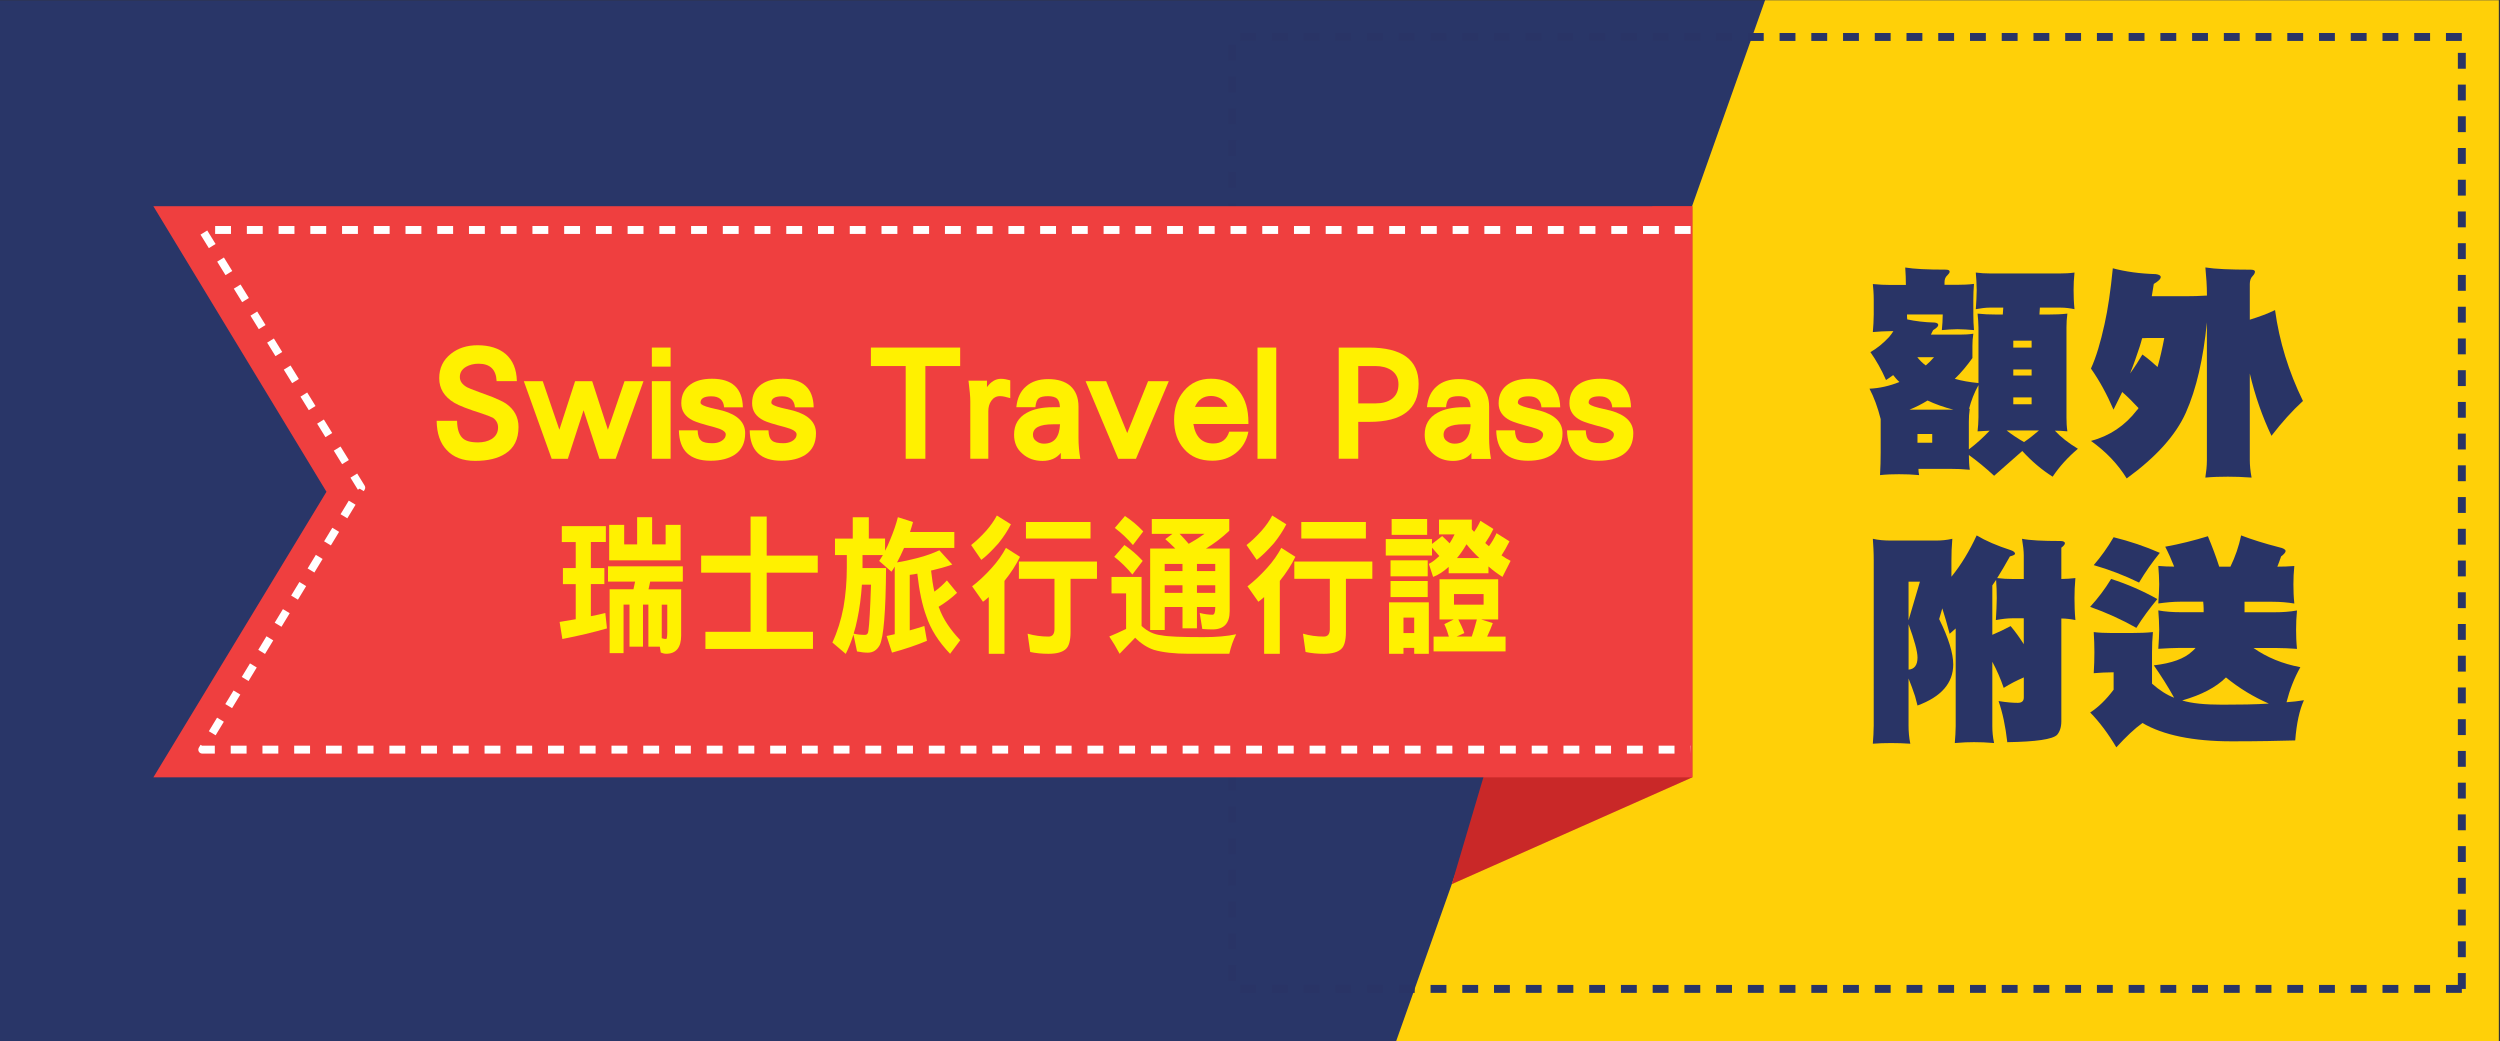<?xml version="1.0" encoding="utf-8"?>
<!-- Generator: Adobe Illustrator 27.2.0, SVG Export Plug-In . SVG Version: 6.00 Build 0)  -->
<svg version="1.1" id="图层_1" xmlns="http://www.w3.org/2000/svg" xmlns:xlink="http://www.w3.org/1999/xlink" x="0px" y="0px"
	 viewBox="0 0 720.14 300" style="enable-background:new 0 0 720.14 300;" xml:space="preserve">
<rect x="0" y="0" width="720.14" height="300" fill="#333333" stroke="none"/>
<style type="text/css">
	.st0{fill:#293668;}
	.st1{fill:#FFD008;}
	.st2{fill:#293466;}
	.st3{fill:#C92828;}
	.st4{fill:#EF3F3F;}
	.st5{fill:#FFFFFF;}
	.st6{fill:#FFF100;}
</style>
<polygon id="XMLID_311_" class="st0" points="0,300 719.8,300 719.8,32.05 719.8,0.08 0,0.08 "/>
<polygon id="XMLID_310_" class="st1" points="508.43,0.08 402.14,300 719.8,300 719.8,0.08 "/>
<g id="XMLID_171_">
	<path id="XMLID_172_" class="st2" d="M709.14,286.01h-4.57v-2.29H708v-3.43h2.29v4.57h-1.14V286.01z M700,286.01h-4.57v-2.29H700
		V286.01z M690.86,286.01h-4.57v-2.29h4.57V286.01z M681.72,286.01h-4.57v-2.29h4.57V286.01z M672.58,286.01h-4.57v-2.29h4.57
		V286.01z M663.44,286.01h-4.57v-2.29h4.57V286.01z M654.3,286.01h-4.57v-2.29h4.57V286.01z M645.16,286.01h-4.57v-2.29h4.57V286.01
		z M636.02,286.01h-4.57v-2.29h4.57V286.01z M626.88,286.01h-4.57v-2.29h4.57V286.01z M617.74,286.01h-4.57v-2.29h4.57V286.01z
		 M608.6,286.01h-4.57v-2.29h4.57V286.01z M599.46,286.01h-4.57v-2.29h4.57V286.01z M590.32,286.01h-4.57v-2.29h4.57V286.01z
		 M581.18,286.01h-4.57v-2.29h4.57V286.01z M572.04,286.01h-4.57v-2.29h4.57V286.01z M562.89,286.01h-4.57v-2.29h4.57V286.01z
		 M553.75,286.01h-4.57v-2.29h4.57V286.01z M544.61,286.01h-4.57v-2.29h4.57V286.01z M535.47,286.01h-4.57v-2.29h4.57V286.01z
		 M526.33,286.01h-4.57v-2.29h4.57V286.01z M517.19,286.01h-4.57v-2.29h4.57V286.01z M508.05,286.01h-4.57v-2.29h4.57V286.01z
		 M498.91,286.01h-4.57v-2.29h4.57V286.01z M489.77,286.01h-4.57v-2.29h4.57V286.01z M480.63,286.01h-4.57v-2.29h4.57V286.01z
		 M471.49,286.01h-4.57v-2.29h4.57V286.01z M462.35,286.01h-4.57v-2.29h4.57V286.01z M453.21,286.01h-4.57v-2.29h4.57V286.01z
		 M444.07,286.01h-4.57v-2.29h4.57V286.01z M434.93,286.01h-4.57v-2.29h4.57V286.01z M425.79,286.01h-4.57v-2.29h4.57V286.01z
		 M416.65,286.01h-4.57v-2.29h4.57V286.01z M407.51,286.01h-4.57v-2.29h4.57V286.01z M398.37,286.01h-4.57v-2.29h4.57V286.01z
		 M389.23,286.01h-4.57v-2.29h4.57V286.01z M380.09,286.01h-4.57v-2.29h4.57V286.01z M370.95,286.01h-4.57v-2.29h4.57V286.01z
		 M361.81,286.01h-4.57v-2.29h4.57V286.01z M356.09,282.58h-2.29v-4.57h2.29V282.58z M710.28,275.72H708v-4.57h2.29V275.72z
		 M356.09,273.44h-2.29v-4.57h2.29V273.44z M710.28,266.58H708v-4.57h2.29V266.58z M356.09,264.3h-2.29v-4.57h2.29V264.3z
		 M710.28,257.44H708v-4.57h2.29V257.44z M356.09,255.16h-2.29v-4.57h2.29V255.16z M710.28,248.3H708v-4.57h2.29V248.3z
		 M356.09,246.02h-2.29v-4.57h2.29V246.02z M710.28,239.16H708v-4.57h2.29V239.16z M356.09,236.88h-2.29v-4.57h2.29V236.88z
		 M710.28,230.02H708v-4.57h2.29V230.02z M356.09,227.74h-2.29v-4.57h2.29V227.74z M710.28,220.88H708v-4.57h2.29V220.88z
		 M356.09,218.6h-2.29v-4.57h2.29V218.6z M710.28,211.74H708v-4.57h2.29V211.74z M356.09,209.45h-2.29v-4.57h2.29V209.45z
		 M710.28,202.6H708v-4.57h2.29V202.6z M356.09,200.31h-2.29v-4.57h2.29V200.31z M710.28,193.46H708v-4.57h2.29V193.46z
		 M356.09,191.17h-2.29v-4.57h2.29V191.17z M710.28,184.32H708v-4.57h2.29V184.32z M356.09,182.03h-2.29v-4.57h2.29V182.03z
		 M710.28,175.18H708v-4.57h2.29V175.18z M356.09,172.89h-2.29v-4.57h2.29V172.89z M710.28,166.04H708v-4.57h2.29V166.04z
		 M356.09,163.75h-2.29v-4.57h2.29V163.75z M710.28,156.9H708v-4.57h2.29V156.9z M356.09,154.61h-2.29v-4.57h2.29V154.61z
		 M710.28,147.76H708v-4.57h2.29V147.76z M356.09,145.47h-2.29v-4.57h2.29V145.47z M710.28,138.62H708v-4.57h2.29V138.62z
		 M356.09,136.33h-2.29v-4.57h2.29V136.33z M710.28,129.48H708v-4.57h2.29V129.48z M356.09,127.19h-2.29v-4.57h2.29V127.19z
		 M710.28,120.34H708v-4.57h2.29V120.34z M356.09,118.05h-2.29v-4.57h2.29V118.05z M710.28,111.2H708v-4.57h2.29V111.2z
		 M356.09,108.91h-2.29v-4.57h2.29V108.91z M710.28,102.06H708v-4.57h2.29V102.06z M356.09,99.77h-2.29V95.2h2.29V99.77z
		 M710.28,92.92H708v-4.57h2.29V92.92z M356.09,90.63h-2.29v-4.57h2.29V90.63z M710.28,83.77H708V79.2h2.29V83.77z M356.09,81.49
		h-2.29v-4.57h2.29V81.49z M710.28,74.63H708v-4.57h2.29V74.63z M356.09,72.35h-2.29v-4.57h2.29V72.35z M710.28,65.49H708v-4.57
		h2.29V65.49z M356.09,63.21h-2.29v-4.57h2.29V63.21z M710.28,56.35H708v-4.57h2.29V56.35z M356.09,54.07h-2.29V49.5h2.29V54.07z
		 M710.28,47.21H708v-4.57h2.29V47.21z M356.09,44.93h-2.29v-4.57h2.29V44.93z M710.28,38.07H708V33.5h2.29V38.07z M356.09,35.79
		h-2.29v-4.57h2.29V35.79z M710.28,28.93H708v-4.57h2.29V28.93z M356.09,26.65h-2.29v-4.57h2.29V26.65z M710.28,19.79H708v-4.57
		h2.29V19.79z M356.09,17.51h-2.29v-4.57h2.29V17.51z M709.14,11.79h-4.57V9.51h4.57V11.79z M700,11.79h-4.57V9.51H700V11.79z
		 M690.86,11.79h-4.57V9.51h4.57V11.79z M681.72,11.79h-4.57V9.51h4.57V11.79z M672.58,11.79h-4.57V9.51h4.57V11.79z M663.44,11.79
		h-4.57V9.51h4.57V11.79z M654.3,11.79h-4.57V9.51h4.57V11.79z M645.16,11.79h-4.57V9.51h4.57V11.79z M636.02,11.79h-4.57V9.51h4.57
		V11.79z M626.88,11.79h-4.57V9.51h4.57V11.79z M617.74,11.79h-4.57V9.51h4.57V11.79z M608.6,11.79h-4.57V9.51h4.57V11.79z
		 M599.46,11.79h-4.57V9.51h4.57V11.79z M590.32,11.79h-4.57V9.51h4.57V11.79z M581.18,11.79h-4.57V9.51h4.57V11.79z M572.04,11.79
		h-4.57V9.51h4.57V11.79z M562.89,11.79h-4.57V9.51h4.57V11.79z M553.75,11.79h-4.57V9.51h4.57V11.79z M544.61,11.79h-4.57V9.51
		h4.57V11.79z M535.47,11.79h-4.57V9.51h4.57V11.79z M526.33,11.79h-4.57V9.51h4.57V11.79z M517.19,11.79h-4.57V9.51h4.57V11.79z
		 M508.05,11.79h-4.57V9.51h4.57V11.79z M498.91,11.79h-4.57V9.51h4.57V11.79z M489.77,11.79h-4.57V9.51h4.57V11.79z M480.63,11.79
		h-4.57V9.51h4.57V11.79z M471.49,11.79h-4.57V9.51h4.57V11.79z M462.35,11.79h-4.57V9.51h4.57V11.79z M453.21,11.79h-4.57V9.51
		h4.57V11.79z M444.07,11.79h-4.57V9.51h4.57V11.79z M434.93,11.79h-4.57V9.51h4.57V11.79z M425.79,11.79h-4.57V9.51h4.57V11.79z
		 M416.65,11.79h-4.57V9.51h4.57V11.79z M407.51,11.79h-4.57V9.51h4.57V11.79z M398.37,11.79h-4.57V9.51h4.57V11.79z M389.23,11.79
		h-4.57V9.51h4.57V11.79z M380.09,11.79h-4.57V9.51h4.57V11.79z M370.95,11.79h-4.57V9.51h4.57V11.79z M361.81,11.79h-4.57V9.51
		h4.57V11.79z"/>
</g>
<polygon id="XMLID_170_" class="st3" points="487.49,223.92 418.2,254.68 475.98,59.4 487.49,59.4 "/>
<polygon id="XMLID_169_" class="st4" points="487.49,223.92 487.49,59.4 44.18,59.4 94.04,141.66 44.18,223.92 "/>
<g id="XMLID_35_">
	<path id="XMLID_36_" class="st5" d="M486.99,217.08l-0.08-2.29h0.08V217.08z M482.35,217.08h-4.57v-2.29h4.57V217.08z
		 M473.21,217.08h-4.57v-2.29h4.57V217.08z M464.07,217.08h-4.57v-2.29h4.57V217.08z M454.93,217.08h-4.57v-2.29h4.57V217.08z
		 M445.79,217.08h-4.57v-2.29h4.57V217.08z M436.64,217.08h-4.57v-2.29h4.57V217.08z M427.5,217.08h-4.57v-2.29h4.57V217.08z
		 M418.36,217.08h-4.57v-2.29h4.57V217.08z M409.22,217.08h-4.57v-2.29h4.57V217.08z M400.08,217.08h-4.57v-2.29h4.57V217.08z
		 M390.94,217.08h-4.57v-2.29h4.57V217.08z M381.8,217.08h-4.57v-2.29h4.57V217.08z M372.66,217.08h-4.57v-2.29h4.57V217.08z
		 M363.52,217.08h-4.57v-2.29h4.57V217.08z M354.38,217.08h-4.57v-2.29h4.57V217.08z M345.24,217.08h-4.57v-2.29h4.57V217.08z
		 M336.1,217.08h-4.57v-2.29h4.57V217.08z M326.96,217.08h-4.57v-2.29h4.57V217.08z M317.82,217.08h-4.57v-2.29h4.57V217.08z
		 M308.68,217.08h-4.57v-2.29h4.57V217.08z M299.54,217.08h-4.57v-2.29h4.57V217.08z M290.4,217.08h-4.57v-2.29h4.57V217.08z
		 M281.26,217.08h-4.57v-2.29h4.57V217.08z M272.12,217.08h-4.57v-2.29h4.57V217.08z M262.98,217.08h-4.57v-2.29h4.57V217.08z
		 M253.84,217.08h-4.57v-2.29h4.57V217.08z M244.7,217.08h-4.57v-2.29h4.57V217.08z M235.56,217.08h-4.57v-2.29h4.57V217.08z
		 M226.42,217.08h-4.57v-2.29h4.57V217.08z M217.28,217.08h-4.57v-2.29h4.57V217.08z M208.14,217.08h-4.57v-2.29h4.57V217.08z
		 M199,217.08h-4.57v-2.29H199V217.08z M189.86,217.08h-4.57v-2.29h4.57V217.08z M180.71,217.08h-4.57v-2.29h4.57V217.08z
		 M171.57,217.08H167v-2.29h4.57V217.08z M162.43,217.08h-4.57v-2.29h4.57V217.08z M153.29,217.08h-4.57v-2.29h4.57V217.08z
		 M144.15,217.08h-4.57v-2.29h4.57V217.08z M135.01,217.08h-4.57v-2.29h4.57V217.08z M125.87,217.08h-4.57v-2.29h4.57V217.08z
		 M116.73,217.08h-4.57v-2.29h4.57V217.08z M107.59,217.08h-4.57v-2.29h4.57V217.08z M98.45,217.08h-4.57v-2.29h4.57V217.08z
		 M89.31,217.08h-4.57v-2.29h4.57V217.08z M80.17,217.08H75.6v-2.29h4.57V217.08z M71.03,217.08h-4.57v-2.29h4.57V217.08z
		 M61.89,217.08h-3.62c-0.41,0-0.79-0.22-1-0.58c-0.2-0.36-0.19-0.8,0.02-1.15l0.49-0.81l0.48,0.29v-0.03h3.62V217.08z
		 M62.11,211.81l-1.95-1.18l2.37-3.91l1.95,1.18L62.11,211.81z M66.85,203.99l-1.95-1.18l2.37-3.91l1.95,1.18L66.85,203.99z
		 M71.59,196.18L69.64,195l2.37-3.91l1.95,1.18L71.59,196.18z M76.34,188.37l-1.95-1.18l2.37-3.91l1.95,1.19L76.34,188.37z
		 M81.08,180.55l-1.95-1.18l2.37-3.91l1.95,1.18L81.08,180.55z M85.82,172.74l-1.95-1.18l2.37-3.91l1.95,1.18L85.82,172.74z
		 M90.56,164.92l-1.95-1.18l2.37-3.91l1.95,1.18L90.56,164.92z M95.31,157.11l-1.95-1.18l2.37-3.91l1.95,1.18L95.31,157.11z
		 M100.05,149.3l-1.95-1.18l2.37-3.91l1.95,1.18L100.05,149.3z M104.79,141.48l-1.19-0.72l-0.51,0.31l-2.14-3.47l1.94-1.2l2.14,3.47
		c0.23,0.37,0.23,0.83,0,1.19L104.79,141.48z M98.55,133.71l-2.4-3.89l1.94-1.2l2.4,3.89L98.55,133.71z M93.75,125.93l-2.4-3.89
		l1.94-1.2l2.4,3.89L93.75,125.93z M88.95,118.15l-2.4-3.89l1.94-1.2l2.4,3.89L88.95,118.15z M84.15,110.37l-2.4-3.89l1.94-1.2
		l2.4,3.89L84.15,110.37z M79.35,102.59l-2.4-3.89l1.94-1.2l2.4,3.89L79.35,102.59z M74.55,94.82l-2.4-3.89l1.94-1.2l2.4,3.89
		L74.55,94.82z M69.75,87.04l-2.4-3.89l1.94-1.2l2.4,3.89L69.75,87.04z M64.96,79.26l-2.4-3.89l1.94-1.2l2.4,3.89L64.96,79.26z
		 M60.16,71.48l-2.4-3.89l1.94-1.2l2.4,3.89L60.16,71.48z M486.99,67.39h-4.57V65.1h4.57V67.39z M477.85,67.39h-4.57V65.1h4.57
		V67.39z M468.71,67.39h-4.57V65.1h4.57V67.39z M459.57,67.39H455V65.1h4.57V67.39z M450.43,67.39h-4.57V65.1h4.57V67.39z
		 M441.29,67.39h-4.57V65.1h4.57V67.39z M432.15,67.39h-4.57V65.1h4.57V67.39z M423.01,67.39h-4.57V65.1h4.57V67.39z M413.87,67.39
		h-4.57V65.1h4.57V67.39z M404.73,67.39h-4.57V65.1h4.57V67.39z M395.59,67.39h-4.57V65.1h4.57V67.39z M386.45,67.39h-4.57V65.1
		h4.57V67.39z M377.31,67.39h-4.57V65.1h4.57V67.39z M368.17,67.39h-4.57V65.1h4.57V67.39z M359.03,67.39h-4.57V65.1h4.57V67.39z
		 M349.89,67.39h-4.57V65.1h4.57V67.39z M340.75,67.39h-4.57V65.1h4.57V67.39z M331.61,67.39h-4.57V65.1h4.57V67.39z M322.47,67.39
		h-4.57V65.1h4.57V67.39z M313.33,67.39h-4.57V65.1h4.57V67.39z M304.19,67.39h-4.57V65.1h4.57V67.39z M295.05,67.39h-4.57V65.1
		h4.57V67.39z M285.91,67.39h-4.57V65.1h4.57V67.39z M276.77,67.39h-4.57V65.1h4.57V67.39z M267.63,67.39h-4.57V65.1h4.57V67.39z
		 M258.49,67.39h-4.57V65.1h4.57V67.39z M249.35,67.39h-4.57V65.1h4.57V67.39z M240.2,67.39h-4.57V65.1h4.57V67.39z M231.06,67.39
		h-4.57V65.1h4.57V67.39z M221.92,67.39h-4.57V65.1h4.57V67.39z M212.78,67.39h-4.57V65.1h4.57V67.39z M203.64,67.39h-4.57V65.1
		h4.57V67.39z M194.5,67.39h-4.57V65.1h4.57V67.39z M185.36,67.39h-4.57V65.1h4.57V67.39z M176.22,67.39h-4.57V65.1h4.57V67.39z
		 M167.08,67.39h-4.57V65.1h4.57V67.39z M157.94,67.39h-4.57V65.1h4.57V67.39z M148.8,67.39h-4.57V65.1h4.57V67.39z M139.66,67.39
		h-4.57V65.1h4.57V67.39z M130.52,67.39h-4.57V65.1h4.57V67.39z M121.38,67.39h-4.57V65.1h4.57V67.39z M112.24,67.39h-4.57V65.1
		h4.57V67.39z M103.1,67.39h-4.57V65.1h4.57V67.39z M93.96,67.39h-4.57V65.1h4.57V67.39z M84.82,67.39h-4.57V65.1h4.57V67.39z
		 M75.68,67.39h-4.57V65.1h4.57V67.39z M66.54,67.39h-4.57V65.1h4.57V67.39z"/>
</g>
<g>
	<path class="st2" d="M560.45,77.67c0.77,0,1.16,0.19,1.16,0.58c0,0.32-0.26,0.64-0.64,1.03c-0.58,0.51-0.84,1.16-0.84,1.99v0.77
		h3.73c1.54,0,3.15-0.06,4.76-0.26c-0.13,1.54-0.19,3.02-0.19,4.5v4.31c0,1.54,0.06,3.02,0.19,4.5c-1.61-0.13-3.22-0.26-4.76-0.26
		s-3.02,0.13-4.5,0.26c0.13-1.48,0.26-2.96,0.26-4.5h-10.29c0,0.51,0,1.03,0.06,1.42c2.38,0.51,5.02,0.84,7.85,0.9
		c0.71,0.06,1.09,0.32,1.09,0.71c0,0.39-0.51,0.9-1.48,1.48c-0.26,0.45-0.45,0.9-0.64,1.29h8.43c1.22,0,2.51-0.06,3.79-0.26
		c-0.19,1.16-0.26,2.32-0.26,3.47v3.54c-1.61,2.25-3.28,4.25-5.08,5.98c1.99,0.58,4.25,0.97,6.82,1.22V94.33
		c0-1.29-0.13-2.64-0.26-3.99c1.74,0.19,3.47,0.26,5.28,0.26h1.99l0.13-1.99h-3.86c-1.22,0-2.57,0.19-4.05,0.45
		c0.13-2.06,0.26-3.86,0.26-5.53s-0.13-3.35-0.26-5.02c1.42,0.19,2.77,0.26,4.05,0.26h20.33c1.29,0,2.64-0.06,4.05-0.26
		c-0.19,1.8-0.26,3.47-0.26,5.02c0,1.74,0.06,3.6,0.26,5.53c-1.22-0.26-2.57-0.45-4.05-0.45h-5.92l-0.13,1.99h2.77
		c1.74,0,3.47-0.06,5.28-0.26c-0.19,1.35-0.26,2.7-0.26,3.99v25.93c0,1.35,0.06,2.7,0.26,3.99c-1.22-0.13-2.44-0.19-3.6-0.19
		c1.67,1.8,3.86,3.54,6.63,5.21c-2.89,2.44-5.34,5.15-7.27,8.04c-3.09-1.93-6.05-4.44-8.75-7.4c-2.89,2.57-5.6,4.95-8.11,7.14
		c-2.51-2.32-4.95-4.31-7.27-5.98v0.26c0,1.29,0.06,2.64,0.26,3.99c-1.87-0.19-3.73-0.26-5.53-0.26h-9.26c0,0.58,0.06,1.16,0.19,1.8
		c-1.93-0.19-3.86-0.26-5.79-0.26c-1.8,0-3.67,0.06-5.47,0.26c0.13-2.19,0.19-4.37,0.19-6.56v-9.58c-0.84-3.35-1.93-6.3-3.22-8.75
		c2.83-0.13,5.73-0.77,8.62-1.93c-0.71-0.64-1.29-1.35-1.8-1.99c-0.71,0.51-1.42,1.03-2.06,1.42c-1.29-2.96-2.83-5.66-4.5-8.04
		c1.93-1.09,3.73-2.57,5.4-4.37c0.45-0.51,0.84-1.09,1.22-1.67h-0.9c-1.67,0-3.34,0.13-5.02,0.26c0.13-1.67,0.26-3.35,0.26-5.02
		v-4.31c0-1.74-0.13-3.22-0.26-4.5c1.87,0.19,3.54,0.26,5.02,0.26h4.5c0-1.61-0.06-3.28-0.19-5.02
		C551.32,77.48,555.18,77.67,560.45,77.67z M562.7,118.01c-2.77-0.71-5.28-1.61-7.46-2.64c-1.54,0.96-3.28,1.87-5.21,2.64H562.7z
		 M554.73,105.27c0.84-0.71,1.61-1.48,2.38-2.38h-4.82C552.99,103.79,553.82,104.63,554.73,105.27z M556.59,127.53v-2.51h-4.25v2.51
		H556.59z M573.12,124.06c-1.22,0.06-2.38,0.13-3.47,0.19c0.13-1.29,0.26-2.64,0.26-3.99v-9.33c-1.22,2.19-2.12,4.5-2.7,6.82h0.19
		c-0.19,1.29-0.26,2.51-0.26,3.73v7.98C569.33,127.79,571.32,125.99,573.12,124.06z M587.34,123.99h-9.33
		c1.54,1.22,3.22,2.32,5.02,3.35C584.57,126.31,585.99,125.15,587.34,123.99z M585.22,100.12v-1.99h-5.28v1.99H585.22z
		 M585.22,108.17v-1.74h-5.28v1.74H585.22z M585.22,114.47h-5.28v1.99h5.28V114.47z"/>
	<path class="st2" d="M620.99,78.96c0.9,0.13,1.42,0.39,1.42,0.84c0,0.58-0.71,1.22-2,1.99c-0.19,1.29-0.39,2.44-0.58,3.54h9.65
		c2.06,0,4.12-0.06,6.24-0.19v-0.32c0-2.44-0.19-5.02-0.45-7.78c2.77,0.45,7.14,0.64,13.06,0.64c0.77,0,1.22,0.19,1.22,0.58
		c0,0.39-0.26,0.84-0.64,1.22c-0.58,0.58-0.84,1.35-0.84,2.32v10.29c2.7-0.84,5.15-1.74,7.27-2.77c1.22,9.01,3.92,17.75,8.04,26.18
		c-3.09,2.83-6.11,6.18-9.07,10.04c-2.57-5.4-4.7-11.39-6.24-17.95v24.96c0,1.35,0.13,3.02,0.51,5.02
		c-2.57-0.19-4.83-0.26-6.82-0.26c-2.19,0-4.37,0.06-6.5,0.26c0.26-1.67,0.45-3.35,0.45-5.02V92.85
		c-1.03,10.49-3.02,19.17-6.05,25.99c-2.89,6.5-8.56,12.8-17.05,18.98c-2.57-4.18-5.98-7.72-10.29-10.81
		c5.34-1.42,9.78-4.37,13.25-8.88c0.13-0.13,0.32-0.32,0.45-0.58c-1.61-1.74-3.15-3.28-4.7-4.63c-0.84,1.74-1.67,3.41-2.51,5.08
		c-1.87-4.37-4.05-8.36-6.5-11.84c1.48-3.22,2.77-7.53,3.92-12.8c0.96-4.25,1.74-9.59,2.38-16.08
		C612.24,78.25,616.36,78.83,620.99,78.96z M617.13,102.12c1.54,1.09,2.96,2.32,4.37,3.6c0.71-2.51,1.35-5.28,1.93-8.36h-4.76
		c-0.51,0-1.09,0.06-1.61,0.06c-0.26,0.9-0.45,1.67-0.71,2.44c-0.84,2.57-1.74,5.15-2.77,7.72
		C614.88,105.79,616.04,103.98,617.13,102.12z"/>
	<path class="st2" d="M544.75,155.71h12.87c1.54,0,3.15-0.13,4.76-0.51c-0.19,2.12-0.26,4.25-0.26,6.3v4.63
		c2.83-3.47,5.21-7.46,7.27-11.9c2.57,1.54,5.85,2.96,9.84,4.25c0.77,0.26,1.22,0.64,1.22,1.03c0,0.26-0.51,0.51-1.48,0.77
		c-1.29,2.32-2.51,4.38-3.67,6.24c1.54,0.19,2.96,0.26,4.38,0.26h3.28v-6.75c0-1.29-0.19-2.89-0.51-4.83
		c2.19,0.45,5.92,0.64,11.07,0.64c0.84,0,1.29,0.26,1.29,0.64s-0.39,0.77-1.03,1.29v9.01c1.35,0,2.7-0.13,4.05-0.26
		c-0.19,2.06-0.26,3.99-0.26,5.79c0,1.99,0.06,4.12,0.26,6.3c-1.29-0.26-2.64-0.45-4.05-0.45v29.59c0,1.74-0.45,3.02-1.22,3.92
		c-1.29,1.29-6.05,1.99-14.35,2.12c-0.52-4.63-1.35-8.49-2.51-11.84c2.45,0.39,4.25,0.51,5.53,0.51c1.16,0,1.74-0.51,1.74-1.54
		v-5.79c-2.06,0.9-3.99,1.87-5.79,3.02c-0.9-2.64-2-5.15-3.28-7.53v18.59c0,1.48,0.13,3.09,0.51,4.83
		c-2.12-0.19-4.05-0.26-5.79-0.26c-1.48,0-3.34,0.06-5.53,0.26c0.13-1.74,0.26-3.35,0.26-4.83v-28.18
		c-0.64,0.58-1.22,1.09-1.74,1.54c-0.71-2.7-1.42-5.15-2.12-7.33l-0.9,3.09c2.7,5.47,4.05,9.84,4.05,13.06
		c0,5.4-3.47,9.33-10.29,11.84c0,0-0.26-0.9-0.71-2.7c-0.58-1.8-1.22-3.47-1.87-5.08v13.51c0,1.74,0.13,3.47,0.51,5.27
		c-1.87-0.13-3.73-0.19-5.53-0.19c-1.8,0-3.54,0.06-5.27,0.19c0.13-1.8,0.26-3.54,0.26-5.27V161.5c0-2.44-0.13-4.5-0.26-6.3
		C541.09,155.58,542.82,155.71,544.75,155.71z M553.05,167.55h-3.28v11.13L553.05,167.55z M552.35,189.42c0-1.8-0.9-5.02-2.57-9.59
		v13.06C551.44,192.76,552.35,191.61,552.35,189.42z M579.17,180.35c1.42,1.67,2.64,3.41,3.79,5.21v-7.46h-3.28
		c-1.42,0-2.96,0.19-4.76,0.51c0.13-2.38,0.26-4.5,0.26-6.3s-0.06-3.54-0.19-5.28c-0.39,0.58-0.77,1.09-1.09,1.61v14.22
		C575.76,182.08,577.5,181.25,579.17,180.35z"/>
	<path class="st2" d="M639.26,163.24h3.22c1.42-2.9,2.44-5.92,3.09-9.01c3.02,1.16,6.69,2.32,10.94,3.41
		c1.22,0.26,1.87,0.64,1.87,1.09c0,0.39-0.45,0.9-1.29,1.54c-0.39,1.09-0.71,2.06-1.09,2.96c1.61,0,3.22-0.06,4.89-0.19
		c-0.19,1.8-0.26,3.6-0.26,5.28c0,1.74,0.06,3.6,0.26,5.53c-1.87-0.32-3.99-0.51-6.3-0.51h-8.04v3.02h8.81
		c2.06,0,4.18-0.13,6.3-0.51c-0.19,1.93-0.26,3.73-0.26,5.53c0,1.74,0.06,3.6,0.26,5.53c-1.93-0.13-3.99-0.26-6.3-0.26h-6.24
		c3.86,2.7,8.36,4.57,13.51,5.53c-1.8,3.22-3.09,6.56-3.99,10.1c1.8-0.13,3.47-0.32,5.02-0.58c-1.29,2.83-2.12,6.63-2.51,11.58
		c-4.5,0.13-10.55,0.26-18.27,0.26c-11.19,0-19.81-1.8-25.73-5.28c-2.19,1.54-4.7,3.92-7.53,7.01c-2.32-3.92-4.83-7.27-7.53-10.04
		c2.32-1.48,4.57-3.67,6.75-6.56v-5.02c-2.06,0-3.99,0.13-5.73,0.26c0.13-2.12,0.19-4.12,0.19-6.05c0-1.8-0.06-3.73-0.19-5.79
		c1.54,0.19,3.15,0.26,4.76,0.26h6.5c1.93,0,3.86-0.06,5.79-0.26c-0.19,1.93-0.26,3.86-0.26,5.79v9.07
		c2.19,1.93,4.31,3.28,6.37,4.05c-1.8-3.28-3.8-6.37-5.85-9.33c5.15-0.58,8.81-1.93,11-3.99c0.39-0.32,0.71-0.64,1.03-1.03h-4.5
		c-1.87,0-3.92,0.13-6.24,0.26c0.13-2.06,0.26-3.92,0.26-5.53c0-1.8-0.13-3.67-0.26-5.53c2.19,0.39,4.25,0.51,6.24,0.51h6.82v-1.03
		c0-0.58-0.06-1.22-0.13-1.99h-6.69c-1.87,0-3.92,0.19-6.24,0.51c0.13-2.06,0.26-3.92,0.26-5.53c0-1.74-0.13-3.47-0.26-5.28
		c1.54,0.13,3.09,0.19,4.57,0.19c-0.77-1.93-1.61-3.86-2.57-5.73c4.25-0.77,8.3-1.8,12.29-3.02
		C637.27,157.51,638.36,160.41,639.26,163.24z M621.44,172.56c-2.19,2.64-4.25,5.4-6.05,8.3c-4.31-2.44-8.75-4.44-13.32-6.05
		c2.19-2.38,4.25-5.08,6.05-8.04C612.75,168.25,617.19,170.18,621.44,172.56z M622.15,159.25c-2.19,2.7-4.18,5.53-5.98,8.56
		c-4.25-2.06-8.56-3.73-13.06-5.02c2.06-2.38,3.99-5.08,5.73-8.04C613.46,155.9,617.9,157.38,622.15,159.25z M640.1,202.99
		c5.02,0,9.52-0.06,13.45-0.32c-4.44-1.93-8.56-4.44-12.35-7.53c-2.83,2.83-7.01,5.02-12.61,6.63
		C631.28,202.61,635.14,202.99,640.1,202.99z"/>
</g>
<g>
	<path class="st6" d="M149.36,123c0,3.49-1.26,6.06-3.79,7.67c-2.14,1.39-5.05,2.09-8.72,2.09c-3.57,0-6.28-1.05-8.19-3.14
		c-1.87-1.96-2.83-4.75-2.88-8.41h5.88c0.04,2.27,0.52,3.88,1.44,4.84c0.87,0.96,2.4,1.39,4.62,1.39c1.48,0,2.79-0.31,3.88-0.96
		c1.22-0.78,1.87-1.87,1.87-3.36c0-1.13-0.48-2.05-1.44-2.75c-0.48-0.26-1.48-0.65-3.01-1.18c-4.1-1.31-6.84-2.35-8.19-3.18
		c-2.88-1.74-4.31-4.1-4.31-7.06c0-2.92,1.13-5.27,3.4-7.06c2.05-1.61,4.58-2.44,7.63-2.44c3.44,0,6.15,0.87,8.11,2.53
		c2.09,1.83,3.14,4.4,3.23,7.8h-5.84c-0.13-3.31-1.87-5.01-5.19-5.01c-1.39,0-2.57,0.31-3.57,0.87c-1.22,0.7-1.83,1.7-1.83,2.96
		c0,1.22,0.7,2.18,2.09,2.96c0.26,0.17,1.48,0.65,3.62,1.44c2.44,0.92,3.7,1.39,3.88,1.44c1.7,0.7,2.92,1.31,3.66,1.79
		C148.14,117.9,149.36,120.17,149.36,123z"/>
	<path class="st6" d="M185.36,109.8l-8.02,22.36h-4.66l-4.58-13.99l-4.53,13.99h-4.66l-8.02-22.36h5.45l4.79,13.99l4.53-13.99h4.92
		l4.53,13.99l4.79-13.99H185.36z"/>
	<path class="st6" d="M193.17,105.61h-5.4v-5.49h5.4V105.61z M193.17,132.15h-5.4V109.8h5.4V132.15z"/>
	<path class="st6" d="M214.65,124.79c0,2.79-1,4.84-3.01,6.19c-1.74,1.13-4.05,1.74-6.93,1.74c-6.01,0-9.06-2.92-9.15-8.76h5.4
		c0.04,1.48,0.39,2.48,1.09,3.01c0.57,0.48,1.61,0.7,3.18,0.7c0.92,0,1.74-0.17,2.48-0.57c0.87-0.48,1.35-1.13,1.35-2
		c0-0.78-1.13-1.48-3.31-2.05c-3.22-0.83-5.27-1.48-6.14-1.92c-2.27-1.13-3.36-2.79-3.36-4.97c0-2.4,0.92-4.23,2.75-5.49
		c1.52-1.05,3.57-1.57,6.1-1.57c5.8,0,8.76,2.75,8.89,8.24h-5.4c-0.17-2.09-1.39-3.18-3.66-3.18c-2.09,0-3.14,0.61-3.14,1.83
		c0,0.52,0.96,1,2.88,1.48c0.78,0.17,1.96,0.48,3.53,0.83C212.47,119.51,214.65,121.65,214.65,124.79z"/>
	<path class="st6" d="M235.05,124.79c0,2.79-1,4.84-3.01,6.19c-1.74,1.13-4.05,1.74-6.93,1.74c-6.01,0-9.06-2.92-9.15-8.76h5.4
		c0.04,1.48,0.39,2.48,1.09,3.01c0.57,0.48,1.61,0.7,3.18,0.7c0.92,0,1.74-0.17,2.48-0.57c0.87-0.48,1.35-1.13,1.35-2
		c0-0.78-1.13-1.48-3.31-2.05c-3.22-0.83-5.27-1.48-6.14-1.92c-2.27-1.13-3.36-2.79-3.36-4.97c0-2.4,0.92-4.23,2.75-5.49
		c1.52-1.05,3.57-1.57,6.1-1.57c5.8,0,8.76,2.75,8.89,8.24h-5.4c-0.17-2.09-1.39-3.18-3.66-3.18c-2.09,0-3.14,0.61-3.14,1.83
		c0,0.52,0.96,1,2.88,1.48c0.78,0.17,1.96,0.48,3.53,0.83C232.87,119.51,235.05,121.65,235.05,124.79z"/>
	<path class="st6" d="M276.58,105.44h-10.02v26.71h-5.67v-26.71h-10.02v-5.32h25.71V105.44z"/>
	<path class="st6" d="M291.01,114.68c-1.22-0.35-2.18-0.57-2.92-0.57c-1.13,0-1.96,0.48-2.57,1.39c-0.57,0.83-0.83,1.83-0.83,2.96
		v13.68h-5.19v-16.52c0-1.26-0.17-3.27-0.52-5.97h5.32v1.87c1.13-1.57,2.48-2.4,4.01-2.4c0.87,0,1.74,0.17,2.7,0.44V114.68z"/>
	<path class="st6" d="M311.19,132.2h-5.62v-1.74c-1.22,1.53-3.01,2.31-5.27,2.31c-2.31,0-4.23-0.7-5.75-2.05
		c-1.66-1.39-2.44-3.23-2.44-5.49c0-2.88,1.22-4.97,3.66-6.32c1.87-1.05,4.4-1.61,7.54-1.61h2c0-1.13-0.31-1.96-0.83-2.48
		c-0.52-0.44-1.39-0.7-2.57-0.7c-1.31,0-2.22,0.22-2.7,0.61c-0.52,0.44-0.83,1.26-0.96,2.57h-5.49c0.26-2.61,1.18-4.62,2.83-6.01
		c1.57-1.39,3.7-2.09,6.36-2.09c2.7,0,4.79,0.65,6.32,1.92c1.57,1.39,2.4,3.4,2.4,6.01v9.11
		C310.66,128.06,310.84,130.06,311.19,132.2z M305.35,122.22h-2c-3.88,0-5.8,1-5.8,3.01c0,0.78,0.31,1.44,1,1.87
		c0.61,0.48,1.35,0.7,2.18,0.7C303.65,127.79,305.17,125.96,305.35,122.22z"/>
	<path class="st6" d="M336.68,109.8l-9.46,22.36h-5.1l-9.41-22.36h5.93l6.06,14.95l6.01-14.95H336.68z"/>
	<path class="st6" d="M359.61,121.65v0.48h-15.86c0.61,3.75,2.53,5.62,5.75,5.62c2.35,0,3.88-1.13,4.58-3.4h5.53
		c-0.52,2.61-1.74,4.66-3.62,6.14c-1.87,1.48-4.14,2.22-6.75,2.22c-3.49,0-6.19-1.09-8.15-3.36c-1.92-2.14-2.88-4.97-2.88-8.45
		c0-3.27,0.92-6.01,2.83-8.28c1.96-2.35,4.58-3.53,7.8-3.53c3.57,0,6.28,1.26,8.19,3.7C358.78,115.07,359.61,117.99,359.61,121.65z
		 M353.59,117.2c-0.35-0.96-0.96-1.7-1.79-2.31c-0.87-0.52-1.87-0.83-2.92-0.83c-2.18,0-3.75,1.05-4.66,3.14H353.59z"/>
	<path class="st6" d="M367.63,132.15h-5.4v-32.03h5.4V132.15z"/>
	<path class="st6" d="M408.64,110.58c0,7.32-4.75,10.94-14.16,10.94h-3.23v10.63h-5.62v-32.03h8.67
		C403.84,100.12,408.64,103.61,408.64,110.58z M402.84,110.67c0-1.74-0.7-3.09-2.09-4.05c-1.22-0.78-2.75-1.18-4.58-1.18h-4.92
		v10.76h4.92c1.96,0,3.53-0.39,4.71-1.26C402.19,113.98,402.84,112.59,402.84,110.67z"/>
	<path class="st6" d="M429.47,132.2h-5.62v-1.74c-1.22,1.53-3.01,2.31-5.27,2.31c-2.31,0-4.23-0.7-5.75-2.05
		c-1.66-1.39-2.44-3.23-2.44-5.49c0-2.88,1.22-4.97,3.66-6.32c1.87-1.05,4.4-1.61,7.54-1.61h2c0-1.13-0.3-1.96-0.83-2.48
		c-0.52-0.44-1.39-0.7-2.57-0.7c-1.31,0-2.22,0.22-2.7,0.61c-0.52,0.44-0.83,1.26-0.96,2.57h-5.49c0.26-2.61,1.18-4.62,2.83-6.01
		c1.57-1.39,3.7-2.09,6.36-2.09c2.7,0,4.79,0.65,6.32,1.92c1.57,1.39,2.4,3.4,2.4,6.01v9.11
		C428.95,128.06,429.12,130.06,429.47,132.2z M423.63,122.22h-2c-3.88,0-5.8,1-5.8,3.01c0,0.78,0.31,1.44,1,1.87
		c0.61,0.48,1.35,0.7,2.18,0.7C421.93,127.79,423.46,125.96,423.63,122.22z"/>
	<path class="st6" d="M450.09,124.79c0,2.79-1,4.84-3.01,6.19c-1.74,1.13-4.05,1.74-6.93,1.74c-6.01,0-9.06-2.92-9.15-8.76h5.4
		c0.04,1.48,0.39,2.48,1.09,3.01c0.57,0.48,1.61,0.7,3.18,0.7c0.92,0,1.74-0.17,2.48-0.57c0.87-0.48,1.35-1.13,1.35-2
		c0-0.78-1.13-1.48-3.31-2.05c-3.23-0.83-5.27-1.48-6.14-1.92c-2.27-1.13-3.36-2.79-3.36-4.97c0-2.4,0.92-4.23,2.75-5.49
		c1.53-1.05,3.57-1.57,6.1-1.57c5.8,0,8.76,2.75,8.89,8.24h-5.4c-0.17-2.09-1.39-3.18-3.66-3.18c-2.09,0-3.14,0.61-3.14,1.83
		c0,0.52,0.96,1,2.88,1.48c0.78,0.17,1.96,0.48,3.53,0.83C447.91,119.51,450.09,121.65,450.09,124.79z"/>
	<path class="st6" d="M470.48,124.79c0,2.79-1,4.84-3.01,6.19c-1.74,1.13-4.05,1.74-6.93,1.74c-6.01,0-9.06-2.92-9.15-8.76h5.4
		c0.04,1.48,0.39,2.48,1.09,3.01c0.57,0.48,1.61,0.7,3.18,0.7c0.92,0,1.74-0.17,2.48-0.57c0.87-0.48,1.35-1.13,1.35-2
		c0-0.78-1.13-1.48-3.31-2.05c-3.23-0.83-5.27-1.48-6.14-1.92c-2.27-1.13-3.36-2.79-3.36-4.97c0-2.4,0.92-4.23,2.75-5.49
		c1.53-1.05,3.57-1.57,6.1-1.57c5.8,0,8.76,2.75,8.89,8.24h-5.4c-0.17-2.09-1.39-3.18-3.66-3.18c-2.09,0-3.14,0.61-3.14,1.83
		c0,0.52,0.96,1,2.88,1.48c0.78,0.17,1.96,0.48,3.53,0.83C468.3,119.51,470.48,121.65,470.48,124.79z"/>
	<path class="st6" d="M174.52,151.55v4.58h-4.32v7.5h3.89v4.62h-3.89v9.24c1.47-0.26,2.85-0.57,4.16-0.92l0.48,4.45
		c-3.93,1.13-8.21,2.14-12.85,3.05l-0.79-4.92c1.63-0.26,3.17-0.52,4.64-0.78v-10.11h-3.69v-4.62h3.69v-7.5h-4.01v-4.58H174.52z
		 M196.69,163.14v4.4h-9.4c-0.16,0.78-0.32,1.53-0.48,2.22h9.4v13.29c0,3.49-1.47,5.27-4.32,5.27c-0.48,0-0.99-0.13-1.55-0.35
		l-0.28-1.7h-3.29v-12.12h-1.55v12.12h-3.89v-12.12h-1.71v13.99h-4.01v-18.39h6.86c0.16-0.74,0.32-1.48,0.48-2.22h-7.81v-4.4H196.69
		z M179.8,151.2v5.62h3.73v-7.84h4.32v7.84h3.89v-5.62h4.32v10.2h-20.58v-10.2H179.8z M190.62,183.84c0.44,0.17,0.87,0.22,1.27,0.22
		c0.2,0,0.32-0.65,0.32-2.05v-7.84h-1.59V183.84z"/>
	<path class="st6" d="M216.21,160.05V148.8h4.64v11.24h14.71v4.92h-14.71v17.04h13.33v4.92H203.2v-4.92h13.01v-17.04h-14.24v-4.92
		H216.21z"/>
	<path class="st6" d="M250.27,148.98v6.14h4.68v3.53c0.56-1,1.03-2.05,1.47-3.18c0.95-2.27,1.71-4.45,2.22-6.49l4.36,1.39
		c-0.28,1-0.56,1.96-0.87,2.88h12.77v4.58h-14.48c-0.04,0.09-0.08,0.17-0.08,0.17c-0.63,1.48-1.31,2.83-1.94,4.01
		c1.67-0.26,3.69-0.7,6.03-1.31c2.22-0.57,4.28-1.31,6.15-2.18l3.73,4.1c-1.98,0.7-4.01,1.26-6.11,1.74
		c0.24,2.27,0.56,4.31,0.95,6.06c1.31-0.92,2.5-2,3.61-3.22l2.93,3.57c-1.78,1.66-3.57,2.96-5.31,4.01c0.04,0.17,0.08,0.3,0.16,0.39
		c1.07,3.01,3.09,6.1,6.07,9.24l-2.93,3.92c-3.33-3.49-5.59-7.06-6.82-10.76c-1.19-3.18-2.06-7.28-2.62-12.33
		c-0.75,0.17-1.47,0.26-2.18,0.35v15.99c1.47-0.39,2.85-0.83,4.2-1.26l0.75,4.27c-3.01,1.26-6.38,2.4-10.07,3.4l-1.55-4.79
		c0.79-0.17,1.59-0.35,2.34-0.52v-19.48c-0.32,0.57-0.63,1.05-0.95,1.48l-3.53-3.09c0.36-0.52,0.71-1.09,1.07-1.7h-5.87v3.75h6.78
		c-0.08,12.55-0.71,19.96-1.82,22.18c-0.79,1.44-1.94,2.18-3.41,2.18c-0.99,0-2.02-0.13-3.13-0.35l-1.03-4.88
		c-0.67,2.18-1.43,4.01-2.22,5.58l-3.85-3.27c1.43-3.05,2.5-6.45,3.21-10.2c0.63-3.66,0.95-7.45,0.95-11.42v-3.57h-3.41v-4.75h5.12
		v-6.14H250.27z M249.2,182.88c0.56,0,0.87-0.39,0.95-1.18c0.28-1.92,0.52-6.32,0.75-13.29h-2.62c-0.24,3.57-0.67,6.84-1.31,9.89
		c-0.32,1.57-0.67,2.96-1.07,4.23C247.02,182.8,248.09,182.88,249.2,182.88z"/>
	<path class="st6" d="M291.2,151.03c-0.91,1.79-2.1,3.62-3.57,5.45c-2.02,2.27-3.69,3.88-4.96,4.79l-2.93-4.27
		c1.35-1.05,2.78-2.4,4.28-4.05c1.31-1.48,2.34-2.96,3.13-4.45L291.2,151.03z M293.82,160.4c-1.11,2.27-2.58,4.58-4.48,6.93v21
		h-4.52v-16.34c-0.63,0.57-1.19,1-1.67,1.35l-3.13-4.45c1.78-1.35,3.65-3.09,5.63-5.27c1.75-1.92,3.09-3.88,4.12-5.8L293.82,160.4z
		 M315.99,161.75v4.97h-7.61v15.3c0,2.53-0.48,4.18-1.35,4.92c-0.95,0.92-2.62,1.39-5,1.39c-1.9,0-3.65-0.17-5.27-0.52l-0.75-5.27
		c1.98,0.57,4.01,0.83,6.03,0.83c1.11,0,1.71-0.7,1.71-2.18v-14.47H293.5v-4.97H315.99z M314.13,150.37v4.75h-18.6v-4.75H314.13z"/>
	<path class="st6" d="M328.84,166.19v14.12c1.67,1.57,3.57,2.48,5.75,2.7c1.63,0.35,5.63,0.52,12.06,0.52
		c3.69,0,6.82-0.26,9.44-0.83c-0.83,1.66-1.51,3.53-1.98,5.62h-11.62c-4.2,0-7.57-0.39-10.11-1.13c-1.82-0.61-3.65-1.74-5.39-3.49
		c-1.51,1.53-2.97,3.05-4.48,4.62c-0.95-1.79-1.94-3.44-2.97-4.97c1.63-0.7,3.25-1.39,4.84-2.18v-10.24h-4.2v-4.75H328.84z
		 M329.16,161.57l-2.97,3.92c-1.67-2-3.41-3.71-5.23-5.1l2.93-3.4C325.79,158.3,327.57,159.83,329.16,161.57z M329.32,153.08
		l-2.97,3.92c-1.67-1.92-3.41-3.57-5.23-4.92l2.93-3.44C325.95,149.89,327.73,151.38,329.32,153.08z M354.1,149.5v3.4
		c-2.1,1.96-4.32,3.66-6.7,5.1h6.82v18.04c0,3.53-1.67,5.27-4.96,5.27c-0.87,0-1.82-0.04-2.93-0.13l-0.75-4.62
		c1.35,0.35,2.58,0.52,3.69,0.52c0.52,0,0.79-0.65,0.79-2.05v-0.17h-5.27v6.14h-4.16v-6.14h-5.12v6.62h-4.2V158h7.22
		c-0.91-0.92-1.86-1.83-2.86-2.7l2.06-1.52h-5.95v-4.27H354.1z M340.62,164.49v-2.05h-5.12v2.05H340.62z M340.62,170.77v-2.18h-5.12
		v2.18H340.62z M342.41,156.65c1.67-0.92,3.17-1.87,4.56-2.88h-7.18C340.74,154.73,341.61,155.69,342.41,156.65z M350.06,164.49
		v-2.05h-5.27v2.05H350.06z M350.06,170.77v-2.18h-5.27v2.18H350.06z"/>
	<path class="st6" d="M370.53,151.03c-0.91,1.79-2.1,3.62-3.57,5.45c-2.02,2.27-3.69,3.88-4.96,4.79l-2.93-4.27
		c1.35-1.05,2.78-2.4,4.28-4.05c1.31-1.48,2.34-2.96,3.13-4.45L370.53,151.03z M373.14,160.4c-1.11,2.27-2.58,4.58-4.48,6.93v21
		h-4.52v-16.34c-0.63,0.57-1.19,1-1.67,1.35l-3.13-4.45c1.78-1.35,3.65-3.09,5.63-5.27c1.75-1.92,3.09-3.88,4.12-5.8L373.14,160.4z
		 M395.31,161.75v4.97h-7.61v15.3c0,2.53-0.48,4.18-1.35,4.92c-0.95,0.92-2.62,1.39-5,1.39c-1.9,0-3.65-0.17-5.27-0.52l-0.75-5.27
		c1.98,0.57,4.01,0.83,6.03,0.83c1.11,0,1.71-0.7,1.71-2.18v-14.47h-10.23v-4.97H395.31z M393.45,150.37v4.75h-18.6v-4.75H393.45z"
		/>
	<path class="st6" d="M412.49,155.3v1.39l2.94-2.27c0.75,0.7,1.47,1.39,2.14,2.09c0.52-0.78,0.99-1.66,1.43-2.57h-4.48v-4.27h9.44
		v2.79c0.24,0.26,0.44,0.52,0.67,0.74c0.71-1,1.31-2.05,1.82-3.18l3.73,2.35c-0.79,1.61-1.59,2.96-2.34,4.05
		c0.36,0.35,0.71,0.65,1.07,0.92c0.87-1.18,1.59-2.44,2.18-3.75l3.73,2.35c-0.79,1.57-1.55,2.92-2.3,4.05
		c0.87,0.61,1.75,1.13,2.62,1.57l-2.34,4.62c-1.39-0.87-2.74-1.87-4.04-3.01v1.96h-11.46v-1.83c-1.55,1.39-3.05,2.35-4.48,2.88
		l-1.23-3.75c1.03-0.52,2.02-1.31,3.01-2.27c-0.71-0.83-1.39-1.61-2.1-2.4v2.27h-13.32v-4.75H412.49z M411.57,188.33h-4.2v-1.7
		h-3.09v1.7h-4.16v-14.82h11.46V188.33z M411.26,161.4v4.62h-10.71v-4.62H411.26z M411.26,167.37v4.62h-10.71v-4.62H411.26z
		 M411.1,149.5v4.58h-10.23v-4.58H411.1z M407.37,182.36v-4.45h-3.09v4.45H407.37z M431.56,166.85v11.59h-4.92l3.37,1.05
		c-0.55,1.44-1.07,2.75-1.63,3.88h5.31v4.27h-20.74v-4.27h4.4c-0.36-1.31-0.79-2.48-1.31-3.57l2.7-1.35h-4.08v-11.59H431.56z
		 M427.36,174.17v-3.05h-8.53v3.05H427.36z M423.95,183.36c0.55-1.57,1.03-3.22,1.47-4.92h-5.35c0.67,1.26,1.27,2.57,1.75,3.92
		l-2.26,1H423.95z M426.13,160.75c-1.35-1.26-2.58-2.57-3.69-3.97c-0.91,1.57-1.82,2.88-2.74,3.97H426.13z"/>
</g>
</svg>
